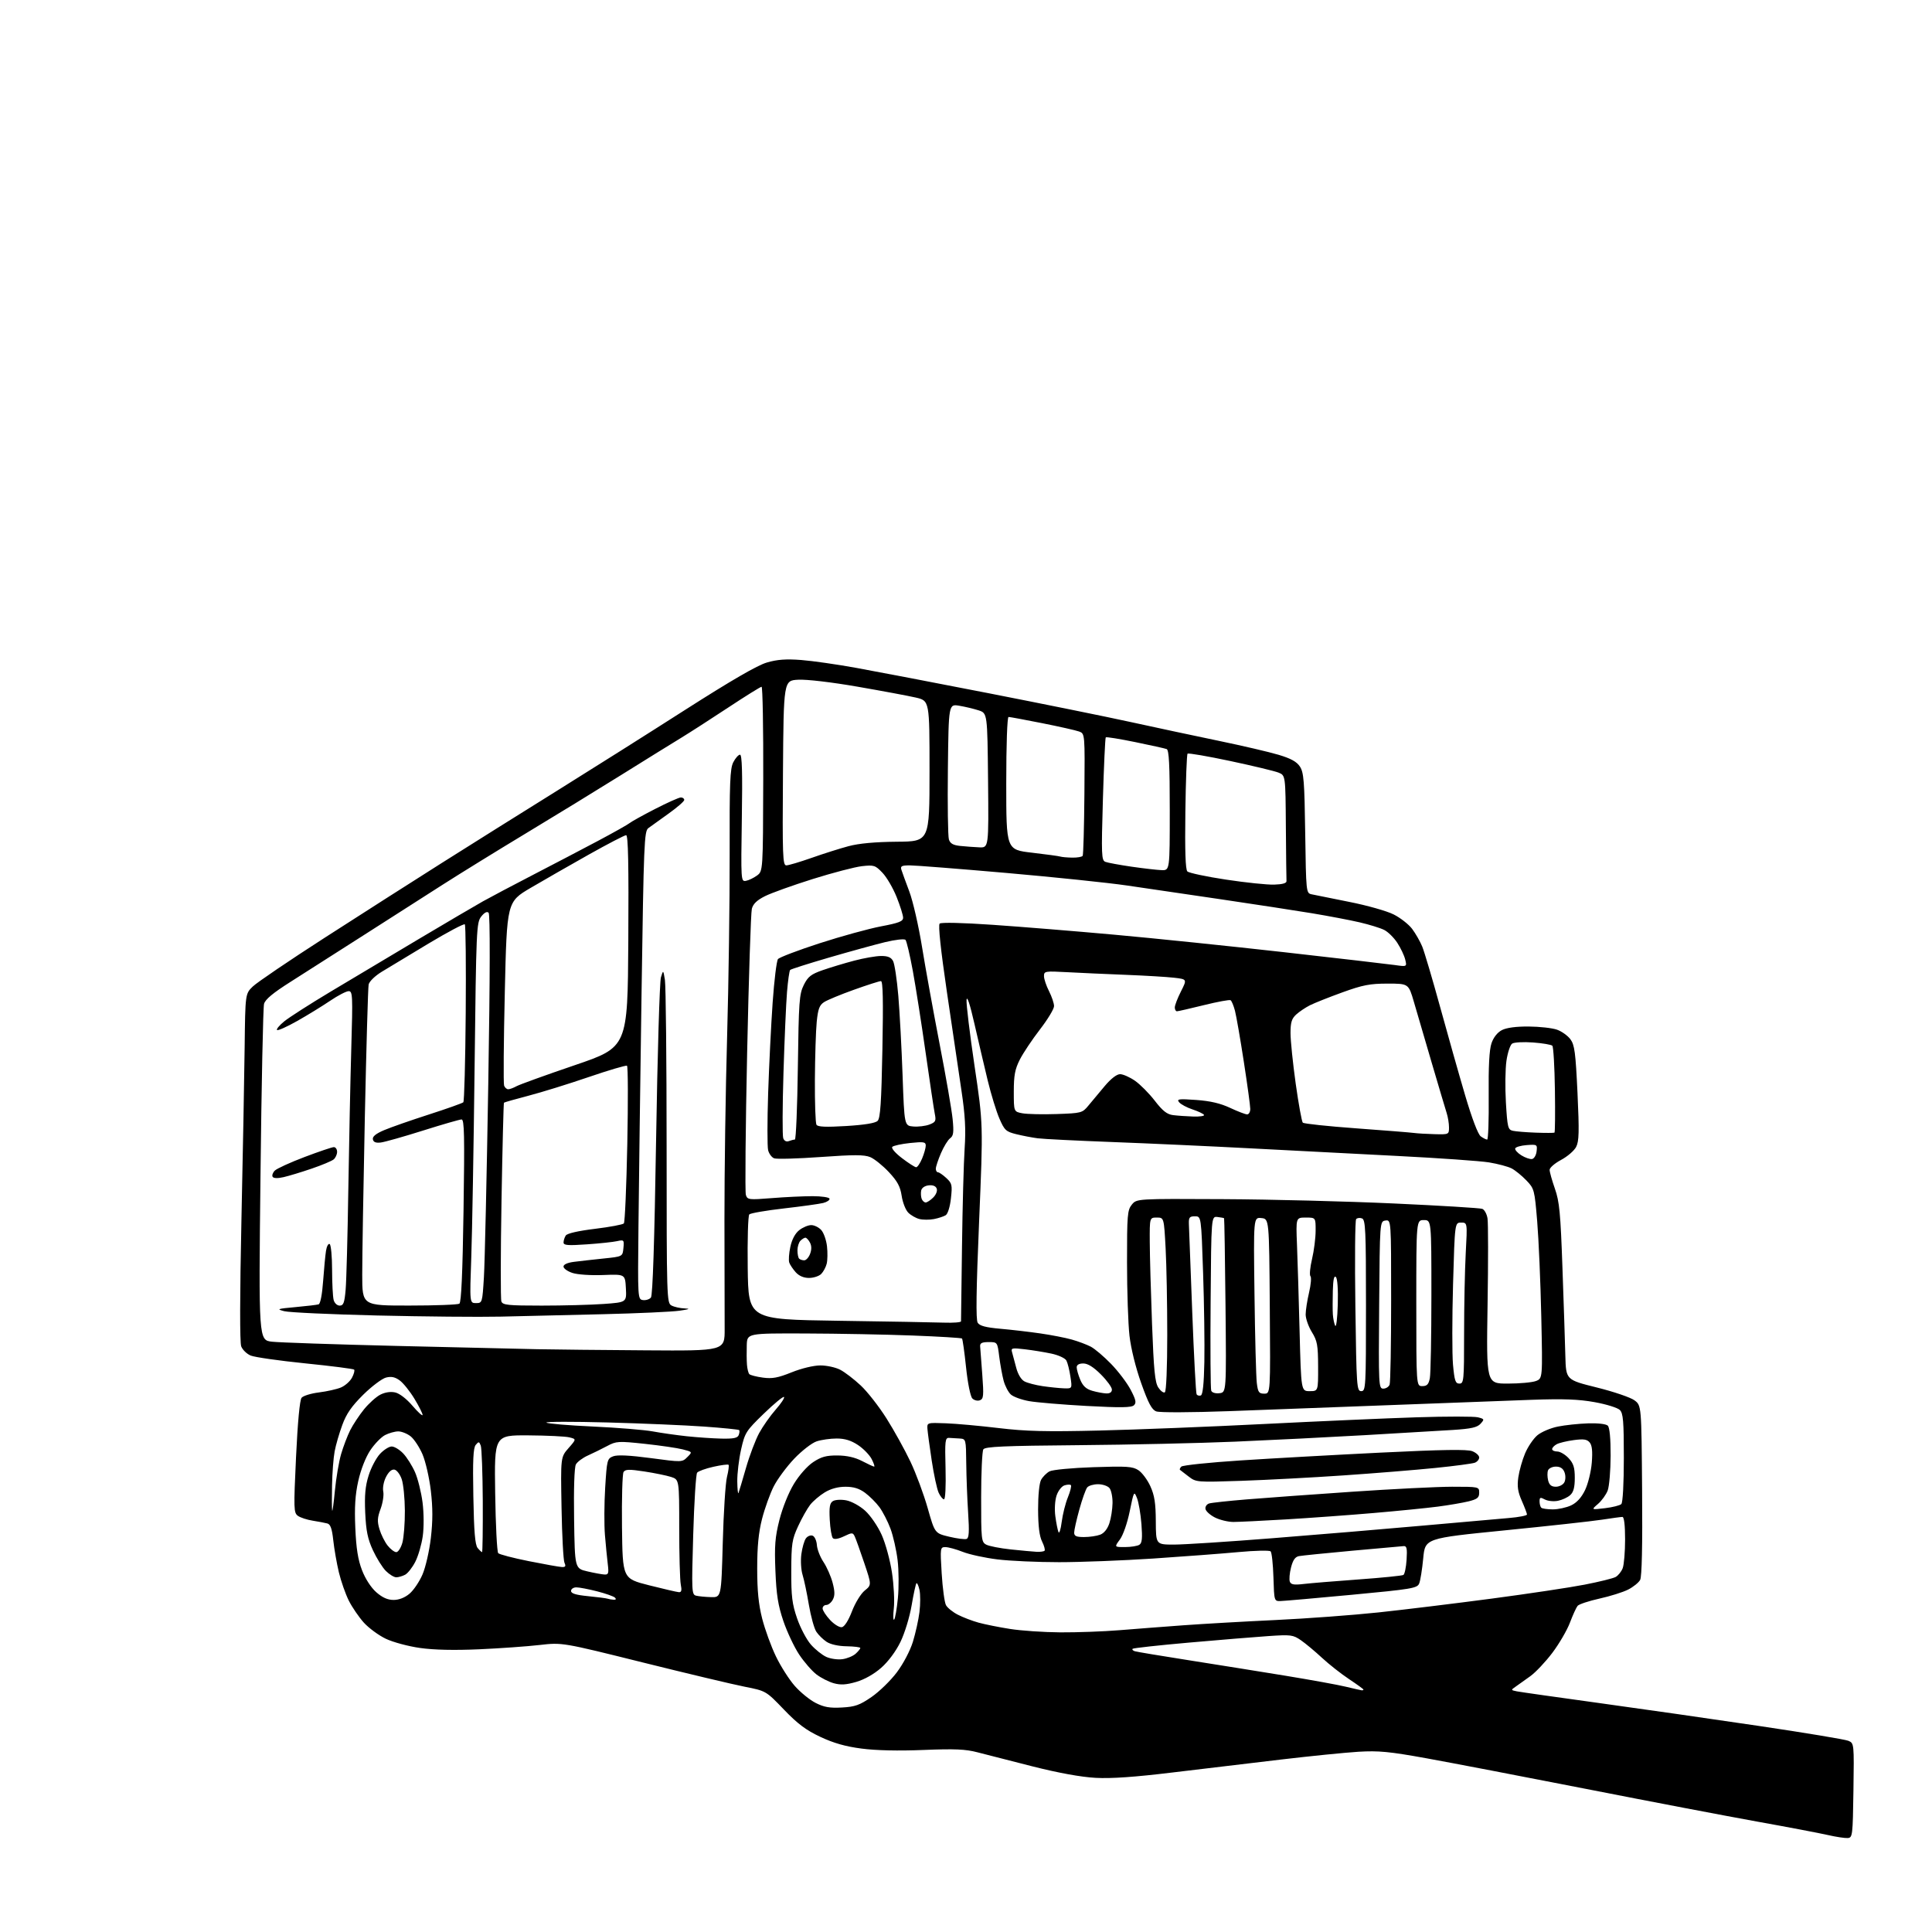 <?xml version="1.0" encoding="UTF-8" standalone="no"?>
<svg 
  version="1.1" 
  xmlns="http://www.w3.org/2000/svg" 
  xmlns:xlink="http://www.w3.org/1999/xlink" 
  xmlns:svg="http://www.w3.org/2000/svg"
  xmlns:rdf="http://www.w3.org/1999/02/22-rdf-syntax-ns#"
  xmlns:cc="http://creativecommons.org/ns#"
  xmlns:dc="http://purl.org/dc/elements/1.1/"
  viewBox="0 0 768 768"
  width="768"
  height="768"
>
<style>svg {background-color: white; }</style>"
<path stroke="none" fill="black" fill-rule="evenodd" d="M734.50,730.65C733.40,730.73 729.80,730.19 726.50,729.43C723.20,728.68 710.60,726.28 698.50,724.11C686.40,721.93 655.80,716.09 630.50,711.12C605.20,706.16 576.62,700.68 567.00,698.94C552.28,696.28 547.99,695.87 540.00,696.35C534.77,696.67 520.83,698.07 509.00,699.47C497.18,700.86 477.82,703.17 466.00,704.60C451.08,706.41 441.75,707.06 435.50,706.72C429.71,706.40 420.79,704.78 410.50,702.18C401.70,699.96 391.83,697.43 388.56,696.57C383.80,695.32 379.52,695.14 367.06,695.64C357.15,696.04 348.23,695.85 342.50,695.09C336.09,694.26 331.37,692.91 326.10,690.43C320.40,687.76 317.06,685.25 311.60,679.56C304.50,672.17 304.50,672.17 296.00,670.49C291.32,669.57 273.10,665.23 255.50,660.85C223.50,652.88 223.50,652.88 214.50,653.91C209.55,654.48 198.73,655.25 190.45,655.62C180.56,656.06 172.51,655.88 166.95,655.09C162.28,654.43 156.19,652.79 153.34,651.42C150.50,650.06 146.58,647.17 144.62,645.01C142.67,642.84 139.99,638.92 138.66,636.29C137.34,633.65 135.56,628.58 134.70,625.00C133.85,621.42 132.85,615.70 132.48,612.29C131.99,607.74 131.37,605.95 130.16,605.61C129.25,605.36 126.63,604.86 124.34,604.50C122.06,604.15 119.39,603.27 118.41,602.56C116.75,601.35 116.71,599.86 117.68,579.15C118.34,565.23 119.16,556.52 119.89,555.63C120.53,554.86 123.63,553.90 126.78,553.51C129.93,553.12 133.85,552.24 135.50,551.56C137.15,550.87 139.14,549.12 139.92,547.66C140.70,546.20 141.08,544.75 140.77,544.44C140.46,544.13 131.73,543.01 121.36,541.96C111.00,540.91 101.24,539.51 99.67,538.86C98.11,538.22 96.41,536.57 95.89,535.21C95.30,533.66 95.33,514.97 95.97,485.12C96.54,458.93 97.11,427.95 97.25,416.27C97.50,395.04 97.50,395.04 100.50,392.14C102.15,390.54 114.97,381.84 129.00,372.81C143.03,363.78 163.95,350.42 175.50,343.12C187.05,335.82 207.53,322.98 221.00,314.60C234.47,306.21 257.60,291.62 272.39,282.16C290.63,270.51 301.07,264.45 304.85,263.36C308.98,262.15 312.49,261.90 318.48,262.36C322.92,262.70 332.84,264.12 340.53,265.52C348.21,266.91 371.82,271.44 393.00,275.57C414.18,279.71 439.60,284.86 449.50,287.03C459.40,289.20 475.15,292.56 484.50,294.50C493.85,296.44 504.54,298.93 508.24,300.04C513.15,301.51 515.47,302.78 516.74,304.73C518.27,307.05 518.55,310.57 518.84,331.21C519.18,354.64 519.22,355.02 521.34,355.49C522.53,355.75 529.27,357.11 536.32,358.51C543.38,359.90 551.34,362.15 554.01,363.51C556.69,364.86 559.98,367.44 561.34,369.24C562.69,371.03 564.50,374.19 565.35,376.25C566.20,378.31 569.40,389.11 572.46,400.25C575.52,411.39 580.00,427.23 582.43,435.46C585.13,444.61 587.53,450.92 588.61,451.71C589.59,452.42 590.73,453.00 591.17,453.00C591.60,453.00 591.87,445.24 591.78,435.75C591.66,423.94 592.01,417.31 592.89,414.73C593.69,412.36 595.23,410.42 597.03,409.48C598.89,408.53 602.66,408.02 607.70,408.06C611.99,408.09 617.03,408.65 618.91,409.31C620.78,409.96 623.19,411.68 624.26,413.12C625.93,415.39 626.32,418.35 627.08,434.47C627.80,449.91 627.70,453.67 626.54,455.92C625.76,457.43 623.07,459.74 620.56,461.08C618.05,462.41 616.00,464.19 616.00,465.03C616.00,465.88 616.95,469.25 618.10,472.53C619.90,477.64 620.33,482.17 621.10,504.00C621.60,518.02 622.12,533.77 622.25,539.00C622.50,548.50 622.50,548.50 634.73,551.54C641.46,553.21 648.21,555.51 649.73,556.65C652.50,558.72 652.50,558.72 652.76,592.40C652.94,614.45 652.67,626.76 651.98,628.04C651.40,629.11 649.26,630.84 647.22,631.88C645.17,632.92 640.03,634.54 635.80,635.47C631.56,636.41 627.66,637.71 627.12,638.35C626.59,639.00 625.22,641.99 624.08,645.01C622.94,648.03 619.80,653.42 617.10,657.00C614.40,660.58 610.46,664.76 608.35,666.29C606.23,667.83 603.60,669.70 602.50,670.46C600.55,671.80 600.56,671.85 603.00,672.34C604.38,672.61 619.00,674.69 635.50,676.96C652.00,679.23 680.58,683.32 699.00,686.06C717.42,688.79 733.52,691.46 734.77,692.00C737.03,692.97 737.04,693.06 736.77,711.74C736.51,729.68 736.41,730.51 734.50,730.65zM334.69,678.76C339.93,678.47 341.74,677.82 346.46,674.57C349.52,672.46 354.04,668.06 356.50,664.79C359.08,661.36 361.78,656.22 362.89,652.64C363.94,649.22 365.12,643.90 365.50,640.82C365.89,637.73 365.89,633.78 365.51,632.03C365.12,630.29 364.58,629.09 364.30,629.37C364.02,629.65 363.16,633.61 362.38,638.19C361.59,642.84 359.63,649.23 357.94,652.70C356.12,656.44 353.10,660.51 350.30,662.97C347.45,665.48 343.64,667.63 340.38,668.58C336.39,669.74 334.19,669.87 331.46,669.12C329.47,668.57 326.36,666.99 324.55,665.61C322.74,664.22 319.64,660.66 317.67,657.69C315.70,654.72 312.88,648.73 311.40,644.39C309.29,638.15 308.62,633.98 308.24,624.47C307.83,614.44 308.09,611.06 309.84,604.15C311.05,599.38 313.48,593.32 315.58,589.88C317.69,586.40 320.91,582.77 323.26,581.21C326.46,579.09 328.47,578.54 332.90,578.57C336.66,578.60 339.88,579.33 342.71,580.80C345.03,582.01 347.17,583.00 347.49,583.00C347.80,583.00 347.35,581.65 346.50,580.00C345.64,578.34 343.19,575.83 341.05,574.41C338.29,572.59 335.82,571.83 332.59,571.83C330.09,571.83 326.50,572.34 324.63,572.96C322.76,573.57 318.76,576.67 315.73,579.84C312.71,583.01 309.03,587.99 307.55,590.90C306.08,593.81 304.00,599.60 302.93,603.76C301.54,609.20 301.00,614.73 301.00,623.50C301.00,632.39 301.54,637.78 302.99,643.47C304.09,647.75 306.53,654.48 308.43,658.41C310.32,662.35 313.69,667.64 315.92,670.17C318.15,672.71 321.89,675.75 324.24,676.94C327.58,678.64 329.84,679.03 334.69,678.76zM541.25,671.92C541.66,671.96 542.00,671.84 542.00,671.64C542.00,671.44 539.42,669.57 536.26,667.47C533.11,665.38 528.27,661.57 525.51,659.01C522.76,656.45 518.99,653.31 517.14,652.03C514.00,649.86 513.17,649.76 504.14,650.37C498.84,650.73 484.66,651.90 472.64,652.96C460.61,654.02 450.54,655.13 450.24,655.42C449.95,655.71 450.34,656.15 451.11,656.39C451.87,656.63 461.50,658.24 472.50,659.96C483.50,661.69 500.82,664.47 511.00,666.13C521.17,667.80 531.98,669.76 535.00,670.50C538.02,671.23 540.84,671.87 541.25,671.92zM334.87,659.55C336.73,659.30 339.09,658.32 340.12,657.39C341.16,656.45 342.00,655.42 341.99,655.10C341.99,654.77 339.56,654.47 336.58,654.42C333.31,654.38 330.16,653.68 328.60,652.66C327.19,651.73 325.33,649.91 324.49,648.62C323.64,647.33 322.31,642.50 321.53,637.89C320.76,633.27 319.63,627.92 319.03,626.00C318.43,624.08 318.21,620.40 318.55,617.83C318.89,615.26 319.70,612.42 320.36,611.52C321.02,610.63 322.22,610.15 323.03,610.46C323.84,610.77 324.60,612.44 324.72,614.17C324.84,615.90 326.02,618.93 327.34,620.91C328.66,622.88 330.29,626.59 330.97,629.13C331.89,632.62 331.91,634.29 331.06,635.88C330.44,637.05 329.27,638.00 328.46,638.00C327.66,638.00 327.00,638.63 327.00,639.39C327.00,640.16 328.34,642.22 329.97,643.97C331.62,645.73 333.72,647.01 334.67,646.83C335.71,646.62 337.28,644.16 338.68,640.50C339.96,637.17 342.21,633.50 343.74,632.27C346.49,630.04 346.49,630.04 343.54,621.27C341.92,616.45 340.22,611.72 339.78,610.78C339.01,609.16 338.74,609.15 335.47,610.72C333.31,611.75 331.64,612.02 331.08,611.44C330.58,610.92 330.02,607.62 329.84,604.11C329.57,599.10 329.84,597.50 331.09,596.72C331.98,596.16 334.31,596.02 336.40,596.41C338.50,596.81 341.77,598.60 343.92,600.54C346.04,602.47 348.94,606.69 350.49,610.15C352.02,613.57 353.85,620.27 354.58,625.18C355.31,630.05 355.64,636.39 355.31,639.27C354.99,642.15 355.04,644.21 355.43,643.84C355.82,643.48 356.49,639.66 356.92,635.34C357.34,631.03 357.30,624.21 356.81,620.19C356.33,616.18 355.05,610.53 353.97,607.64C352.89,604.75 350.91,600.92 349.58,599.11C348.25,597.31 345.69,594.75 343.89,593.42C341.55,591.69 339.31,591.00 336.06,591.01C333.10,591.01 330.21,591.80 327.83,593.26C325.81,594.49 323.20,596.71 322.04,598.20C320.89,599.68 318.73,603.51 317.26,606.70C314.84,611.95 314.58,613.64 314.54,624.50C314.51,634.58 314.88,637.59 316.86,643.34C318.16,647.11 320.63,651.79 322.34,653.74C324.06,655.69 326.82,657.90 328.48,658.65C330.14,659.40 333.02,659.81 334.87,659.55zM421.50,648.89C428.10,648.93 438.68,648.55 445.00,648.03C451.32,647.52 462.80,646.63 470.50,646.07C478.20,645.51 494.62,644.57 506.99,643.99C519.36,643.41 537.81,642.04 547.99,640.96C558.17,639.87 578.42,637.40 593.00,635.47C607.58,633.54 624.19,631.04 629.92,629.92C635.65,628.81 641.18,627.44 642.21,626.89C643.25,626.33 644.52,624.75 645.05,623.37C645.57,622.00 646.00,616.85 646.00,611.93C646.00,606.32 645.61,603.00 644.94,603.00C644.36,603.00 640.69,603.50 636.78,604.10C632.88,604.71 615.47,606.62 598.09,608.35C566.50,611.50 566.50,611.50 565.75,619.50C565.33,623.90 564.61,628.40 564.13,629.51C563.34,631.35 561.09,631.72 537.38,633.95C523.15,635.29 510.38,636.41 509.00,636.44C506.52,636.50 506.50,636.41 506.21,627.01C506.05,621.79 505.55,617.15 505.09,616.69C504.64,616.24 498.92,616.36 492.38,616.97C485.85,617.58 470.60,618.73 458.50,619.54C446.40,620.34 429.52,620.99 421.00,620.99C412.48,620.99 401.46,620.50 396.52,619.89C391.59,619.29 385.38,617.94 382.74,616.90C380.09,615.85 376.97,615.00 375.81,615.00C373.75,615.00 373.71,615.27 374.34,625.55C374.70,631.36 375.46,636.98 376.03,638.05C376.60,639.12 378.74,640.85 380.79,641.89C382.84,642.94 386.53,644.35 389.01,645.03C391.48,645.71 397.10,646.84 401.50,647.53C405.90,648.23 414.90,648.84 421.50,648.89zM156.46,636.00C158.61,636.00 160.93,635.09 162.79,633.52C164.41,632.16 166.73,628.72 167.95,625.88C169.18,623.05 170.67,616.51 171.27,611.36C172.06,604.58 172.06,599.42 171.27,592.64C170.67,587.49 169.17,580.95 167.95,578.10C166.72,575.26 164.60,572.04 163.23,570.96C161.85,569.88 159.64,569.00 158.32,569.00C156.99,569.00 154.63,569.66 153.07,570.46C151.51,571.27 148.85,574.02 147.16,576.57C145.33,579.34 143.42,584.22 142.42,588.70C141.19,594.23 140.88,599.12 141.24,607.35C141.59,615.53 142.30,620.02 143.91,624.19C145.22,627.61 147.49,631.10 149.58,632.94C152.01,635.07 154.10,636.00 156.46,636.00zM243.95,635.92C244.85,635.97 245.04,635.65 244.45,635.08C243.93,634.57 240.74,633.45 237.36,632.58C233.98,631.71 230.26,631.00 229.11,631.00C227.95,631.00 227.00,631.64 227.00,632.42C227.00,633.44 228.89,634.02 233.75,634.50C237.46,634.86 240.95,635.31 241.50,635.50C242.05,635.69 243.15,635.88 243.95,635.92zM282.61,634.88C286.72,635.00 286.72,635.00 287.31,613.25C287.63,601.29 288.38,589.53 288.98,587.12C289.58,584.71 289.86,582.53 289.61,582.28C289.36,582.03 286.64,582.38 283.57,583.07C280.49,583.76 277.59,584.81 277.12,585.41C276.64,586.01 275.94,597.15 275.56,610.16C274.90,632.53 274.96,633.85 276.68,634.30C277.68,634.56 280.35,634.82 282.61,634.88zM269.88,632.92C270.89,632.98 271.09,632.18 270.62,629.88C270.28,628.16 270.00,618.07 270.00,607.45C270.00,588.16 270.00,588.16 266.75,587.10C264.96,586.53 260.18,585.55 256.12,584.93C250.10,584.01 248.58,584.05 247.87,585.15C247.40,585.89 247.12,595.73 247.25,607.00C247.50,627.50 247.50,627.50 258.00,630.17C263.77,631.63 269.12,632.87 269.88,632.92zM518.27,629.65C521.00,629.33 530.83,628.52 540.11,627.85C549.39,627.18 557.39,626.37 557.88,626.06C558.38,625.75 558.95,623.02 559.14,620.00C559.43,615.59 559.20,614.52 558.00,614.60C557.17,614.65 547.95,615.48 537.50,616.44C527.05,617.40 517.54,618.36 516.37,618.58C514.85,618.86 513.96,620.13 513.20,623.11C512.62,625.38 512.41,627.91 512.73,628.74C513.18,629.91 514.39,630.11 518.27,629.65zM157.52,627.00C156.63,627.00 154.78,625.87 153.39,624.48C152.01,623.10 149.69,619.38 148.23,616.23C146.16,611.73 145.51,608.53 145.18,601.32C144.87,594.41 145.20,590.76 146.54,586.51C147.51,583.41 149.55,579.55 151.06,577.94C152.57,576.32 154.66,575.00 155.71,575.00C156.77,575.00 158.81,576.24 160.26,577.75C161.71,579.26 163.82,582.61 164.96,585.18C166.10,587.75 167.45,593.18 167.97,597.24C168.51,601.52 168.54,607.15 168.05,610.66C167.58,613.98 166.25,618.55 165.09,620.82C163.94,623.08 162.12,625.40 161.06,625.97C160.00,626.53 158.41,627.00 157.52,627.00zM240.31,625.90C241.87,625.99 242.05,625.40 241.60,621.75C241.31,619.41 240.81,614.20 240.47,610.18C240.14,606.15 240.18,597.68 240.57,591.35C241.25,580.31 241.38,579.81 243.76,578.90C245.44,578.26 250.27,578.50 258.70,579.62C271.06,581.28 271.17,581.28 273.22,579.22C275.29,577.16 275.29,577.16 271.39,576.15C269.25,575.60 262.48,574.61 256.35,573.95C245.77,572.82 245.00,572.87 241.35,574.82C239.23,575.95 235.80,577.63 233.72,578.57C231.63,579.50 229.48,581.11 228.92,582.14C228.31,583.29 228.03,591.82 228.21,603.76C228.50,623.49 228.50,623.49 233.50,624.65C236.25,625.29 239.32,625.85 240.31,625.90zM223.36,622.92C224.78,622.98 225.02,622.59 224.39,621.25C223.94,620.29 223.41,610.44 223.22,599.37C222.86,579.23 222.86,579.23 226.00,575.65C229.14,572.07 229.14,572.07 226.33,571.37C224.78,570.98 217.44,570.63 210.01,570.58C196.50,570.50 196.50,570.50 196.84,593.50C197.02,606.15 197.57,616.91 198.05,617.41C198.53,617.91 204.00,619.34 210.21,620.58C216.42,621.82 222.34,622.88 223.36,622.92zM157.53,617.00C158.28,617.00 159.37,615.31 159.95,613.25C160.52,611.19 160.97,605.45 160.94,600.50C160.91,595.55 160.35,589.93 159.69,588.01C159.04,586.09 157.74,584.38 156.81,584.20C155.73,583.99 154.51,585.04 153.47,587.07C152.53,588.88 152.05,591.39 152.35,592.88C152.65,594.32 152.17,597.43 151.30,599.78C150.00,603.28 149.91,604.77 150.85,607.90C151.48,610.00 152.93,612.92 154.07,614.36C155.21,615.81 156.77,617.00 157.53,617.00zM191.63,617.00C191.83,617.00 191.96,607.89 191.91,596.75C191.85,585.61 191.49,575.67 191.11,574.65C190.48,573.00 190.27,572.97 189.11,574.37C188.12,575.56 187.89,580.40 188.16,594.81C188.41,608.94 188.85,614.11 189.87,615.35C190.63,616.26 191.42,617.00 191.63,617.00zM412.08,616.87C413.50,616.94 414.92,616.75 415.23,616.44C415.53,616.13 415.09,614.49 414.24,612.78C413.18,610.66 412.69,606.68 412.66,600.09C412.65,594.44 413.13,589.59 413.84,588.27C414.50,587.05 416.01,585.53 417.20,584.89C418.40,584.25 426.05,583.52 434.63,583.23C447.98,582.78 450.25,582.93 452.55,584.44C454.00,585.39 456.14,588.27 457.30,590.83C458.94,594.46 459.42,597.55 459.45,604.75C459.50,613.99 459.50,613.99 466.62,614.00C470.54,614.00 488.09,612.87 505.62,611.48C523.16,610.10 549.88,607.86 565.00,606.51C580.12,605.16 595.76,603.78 599.75,603.44C603.74,603.11 607.00,602.47 607.00,602.04C607.00,601.61 606.07,599.16 604.94,596.60C603.35,592.99 603.04,590.89 603.56,587.23C603.93,584.63 605.14,580.35 606.25,577.73C607.36,575.10 609.55,571.87 611.12,570.55C612.69,569.23 616.35,567.67 619.24,567.09C622.13,566.50 627.54,565.93 631.24,565.81C635.27,565.68 638.45,566.05 639.13,566.73C639.86,567.46 640.27,571.86 640.25,578.69C640.23,584.64 639.70,590.85 639.08,592.50C638.45,594.15 636.71,596.56 635.22,597.84C632.50,600.19 632.50,600.19 638.00,599.53C641.02,599.17 643.95,598.43 644.50,597.89C645.09,597.31 645.50,589.77 645.50,579.49C645.50,564.92 645.24,561.82 643.91,560.49C643.04,559.61 638.54,558.21 633.91,557.38C627.54,556.23 621.50,556.00 609.00,556.44C599.92,556.76 575.17,557.69 554.00,558.50C532.83,559.31 503.45,560.41 488.71,560.95C473.31,561.51 460.95,561.55 459.63,561.05C457.84,560.37 456.50,557.85 453.65,549.84C451.46,543.69 449.57,536.06 448.99,531.00C448.45,526.33 448.01,513.21 448.01,501.86C448.00,482.99 448.16,481.02 449.92,478.86C451.84,476.50 451.84,476.50 486.17,476.68C505.05,476.77 535.61,477.55 554.09,478.40C572.56,479.24 588.38,480.21 589.24,480.54C590.09,480.87 591.03,482.57 591.31,484.32C591.60,486.07 591.61,501.56 591.33,518.75C590.84,550.00 590.84,550.00 599.35,550.00C604.04,550.00 609.07,549.54 610.55,548.98C613.22,547.96 613.22,547.96 612.68,523.23C612.38,509.63 611.65,492.67 611.06,485.54C610.01,472.91 609.90,472.50 606.74,469.21C604.96,467.35 602.33,465.22 600.91,464.47C599.49,463.73 595.44,462.65 591.91,462.07C588.38,461.50 572.00,460.35 555.50,459.51C539.00,458.68 512.67,457.31 497.00,456.48C481.32,455.65 456.80,454.53 442.50,453.99C428.20,453.45 414.70,452.78 412.50,452.49C410.30,452.21 406.47,451.47 404.00,450.86C399.89,449.85 399.30,449.31 397.27,444.62C396.05,441.81 393.96,435.00 392.63,429.50C391.30,424.00 388.93,413.88 387.36,407.00C385.55,399.08 384.40,395.60 384.22,397.50C384.07,399.15 385.50,410.93 387.39,423.69C390.84,446.87 390.84,446.87 389.21,485.49C388.05,513.01 387.89,524.60 388.65,525.81C389.43,527.05 391.81,527.68 397.61,528.20C401.95,528.58 409.10,529.41 413.50,530.05C417.90,530.68 423.58,531.79 426.12,532.51C428.66,533.23 432.04,534.50 433.62,535.33C435.20,536.16 438.83,539.24 441.67,542.17C444.52,545.10 448.02,549.72 449.45,552.44C451.54,556.43 451.80,557.62 450.77,558.61C449.79,559.56 445.53,559.62 432.00,558.89C422.38,558.36 412.06,557.50 409.08,556.97C406.10,556.44 402.84,555.26 401.83,554.34C400.82,553.43 399.53,550.96 398.96,548.86C398.40,546.76 397.61,542.44 397.21,539.27C396.49,533.50 396.49,533.50 393.00,533.50C390.35,533.50 389.53,533.91 389.62,535.16C389.69,536.08 390.07,541.14 390.47,546.41C391.10,554.85 390.99,556.07 389.52,556.63C388.60,556.99 387.24,556.65 386.51,555.89C385.75,555.09 384.68,549.82 384.02,543.52C383.39,537.47 382.66,532.33 382.41,532.08C382.16,531.83 373.31,531.29 362.73,530.89C352.15,530.48 333.04,530.12 320.25,530.08C297.00,530.00 297.00,530.00 296.85,534.75C296.77,537.36 296.80,540.85 296.93,542.50C297.06,544.15 297.48,545.83 297.87,546.24C298.26,546.65 300.68,547.27 303.24,547.62C306.98,548.13 309.22,547.72 314.69,545.52C318.62,543.94 323.43,542.78 326.08,542.78C328.59,542.77 332.15,543.54 333.98,544.49C335.82,545.44 339.49,548.25 342.15,550.74C344.81,553.22 349.43,559.14 352.42,563.88C355.41,568.62 359.68,576.33 361.90,581.00C364.12,585.67 367.21,594.00 368.77,599.50C371.61,609.50 371.61,609.50 377.29,610.86C380.42,611.61 383.54,612.01 384.24,611.74C385.20,611.37 385.34,608.90 384.85,601.38C384.49,595.94 384.16,587.11 384.10,581.75C384.00,572.09 383.98,572.00 381.50,571.83C380.12,571.74 378.22,571.63 377.27,571.58C375.71,571.51 375.58,572.67 375.87,583.75C376.05,590.87 375.79,596.00 375.25,596.00C374.74,596.00 373.78,594.80 373.11,593.34C372.45,591.88 371.21,586.15 370.37,580.59C369.53,575.04 368.77,569.38 368.67,568.00C368.50,565.52 368.55,565.50 376.00,565.78C380.12,565.93 389.57,566.79 397.00,567.68C407.81,568.97 415.78,569.17 437.00,568.66C451.57,568.32 481.05,567.15 502.50,566.06C523.95,564.98 551.23,563.78 563.11,563.40C575.00,563.02 585.96,563.02 587.48,563.40C590.09,564.06 590.14,564.19 588.54,565.96C587.22,567.42 584.85,567.95 577.67,568.42C572.63,568.74 556.80,569.68 542.50,570.50C528.20,571.32 505.02,572.48 491.00,573.08C476.98,573.68 448.91,574.31 428.62,574.48C398.95,574.73 391.58,575.05 390.89,576.15C390.42,576.89 390.02,585.47 390.02,595.21C390.00,611.99 390.11,612.99 392.03,614.01C393.14,614.61 397.53,615.47 401.78,615.92C406.02,616.37 410.66,616.79 412.08,616.87zM447.22,614.98C449.57,614.98 452.13,614.57 452.90,614.08C453.99,613.40 454.17,611.53 453.74,605.85C453.42,601.81 452.63,597.15 451.97,595.50C450.81,592.59 450.72,592.74 449.09,600.72C448.13,605.44 446.46,610.24 445.18,611.97C442.94,615.00 442.94,615.00 447.22,614.98zM430.93,611.00C433.10,611.00 435.98,610.58 437.34,610.06C438.89,609.47 440.24,607.79 440.99,605.52C441.65,603.54 442.21,599.93 442.25,597.50C442.29,595.07 441.74,592.39 441.04,591.54C440.33,590.69 438.29,590.00 436.50,590.00C434.71,590.00 432.77,590.57 432.19,591.27C431.61,591.97 430.20,595.90 429.07,600.00C427.93,604.10 427.00,608.26 427.00,609.23C427.00,610.62 427.84,611.00 430.93,611.00zM422.04,605.00C422.43,601.98 423.53,597.57 424.50,595.21C425.46,592.85 426.00,590.67 425.70,590.37C425.40,590.06 424.24,590.10 423.14,590.46C422.02,590.81 420.62,592.62 420.00,594.51C419.35,596.46 419.14,599.99 419.51,602.72C419.86,605.35 420.42,608.17 420.75,609.00C421.07,609.83 421.66,608.02 422.04,605.00zM490.29,605.00C488.20,605.00 484.93,604.21 483.00,603.25C481.08,602.29 479.37,600.75 479.20,599.84C479.02,598.91 479.69,597.94 480.69,597.64C481.69,597.35 488.35,596.63 495.50,596.04C502.65,595.45 521.55,594.08 537.50,592.99C553.45,591.90 571.34,591.01 577.25,591.00C587.91,591.00 588.00,591.02 588.00,593.38C588.00,595.35 587.27,595.94 583.75,596.82C581.41,597.39 575.90,598.34 571.50,598.91C567.10,599.48 555.62,600.63 546.00,601.45C536.38,602.28 520.75,603.41 511.29,603.98C501.82,604.54 492.37,605.00 490.29,605.00zM133.13,592.51C133.61,587.57 134.71,581.06 135.59,578.04C136.47,575.03 138.10,570.75 139.21,568.53C140.33,566.31 142.80,562.58 144.70,560.23C146.60,557.89 149.51,555.27 151.15,554.42C153.03,553.45 155.23,553.11 157.06,553.51C158.80,553.89 161.60,556.04 163.98,558.83C166.18,561.40 167.99,563.03 167.99,562.46C168.00,561.88 166.54,558.99 164.75,556.04C162.96,553.08 160.34,549.81 158.93,548.77C157.04,547.38 155.58,547.07 153.46,547.60C151.87,548.00 147.79,551.07 144.40,554.41C139.77,559.00 137.70,561.97 136.06,566.47C134.85,569.75 133.48,574.47 133.02,576.97C132.55,579.46 132.08,585.55 131.99,590.50C131.89,595.45 131.91,599.95 132.04,600.50C132.17,601.05 132.66,597.46 133.13,592.51zM617.27,600.00C619.43,600.00 622.71,599.28 624.55,598.41C626.79,597.35 628.64,595.32 630.08,592.34C631.27,589.87 632.47,585.00 632.76,581.45C633.12,576.91 632.88,574.56 631.93,573.41C630.87,572.14 629.54,571.94 625.62,572.46C622.89,572.82 619.83,573.55 618.83,574.09C617.82,574.63 617.00,575.50 617.00,576.04C617.00,576.57 617.92,577.00 619.05,577.00C620.17,577.00 622.20,578.19 623.55,579.65C625.50,581.75 626.00,583.36 626.00,587.49C626.00,591.24 625.50,593.15 624.18,594.33C623.19,595.24 620.99,596.25 619.31,596.59C617.62,596.93 615.29,596.69 614.12,596.07C612.31,595.10 612.00,595.20 612.00,596.80C612.00,597.83 612.30,598.97 612.67,599.33C613.03,599.70 615.10,600.00 617.27,600.00zM293.56,593.50C293.78,592.95 295.12,588.46 296.54,583.52C297.96,578.58 300.32,572.35 301.78,569.67C303.24,566.99 306.19,562.79 308.34,560.35C310.49,557.91 311.98,555.65 311.66,555.32C311.33,555.00 307.72,557.98 303.62,561.95C296.52,568.83 296.11,569.49 294.59,576.20C293.72,580.08 293.04,585.78 293.08,588.87C293.12,591.97 293.34,594.05 293.56,593.50zM618.48,591.00C619.83,591.00 621.34,590.21 621.85,589.25C622.37,588.25 622.40,586.53 621.91,585.25C621.34,583.72 620.24,583.00 618.50,583.00C617.09,583.00 615.68,583.68 615.36,584.50C615.04,585.33 615.07,587.13 615.41,588.50C615.87,590.31 616.71,591.00 618.48,591.00zM493.50,588.65C475.77,589.24 475.46,589.22 472.50,586.94C470.85,585.67 469.31,584.48 469.07,584.30C468.83,584.12 469.07,583.53 469.60,583.00C470.14,582.46 480.68,581.36 493.04,580.55C505.39,579.74 530.58,578.34 549.00,577.43C573.51,576.23 583.24,576.08 585.25,576.87C586.76,577.46 588.00,578.59 588.00,579.37C588.00,580.15 587.22,581.09 586.27,581.45C585.31,581.82 578.23,582.76 570.52,583.54C562.81,584.32 546.38,585.66 534.00,586.50C521.62,587.35 503.40,588.31 493.50,588.65zM286.78,571.87C291.61,571.97 293.20,571.64 293.65,570.46C293.98,569.61 294.05,568.72 293.82,568.48C293.58,568.25 287.34,567.62 279.94,567.09C272.55,566.56 255.25,565.82 241.50,565.45C227.75,565.08 216.82,565.10 217.21,565.51C217.59,565.91 225.92,566.62 235.71,567.07C245.49,567.52 256.20,568.40 259.50,569.01C262.80,569.62 268.88,570.49 273.00,570.93C277.12,571.37 283.33,571.79 286.78,571.87zM477.34,554.72C478.12,554.46 478.58,550.12 478.75,541.42C478.89,534.31 478.67,518.38 478.25,506.00C477.50,483.50 477.50,483.50 475.00,483.50C472.87,483.50 472.52,483.94 472.60,486.50C472.66,488.15 473.26,503.88 473.93,521.47C474.60,539.05 475.38,553.81 475.67,554.27C475.95,554.73 476.70,554.93 477.34,554.72zM439.75,553.91C441.20,553.97 442.00,553.42 442.00,552.37C442.00,551.47 440.03,548.77 437.63,546.37C434.69,543.42 432.41,542.00 430.63,542.00C428.93,542.00 428.00,542.54 428.00,543.53C428.00,544.37 428.64,546.60 429.43,548.49C430.46,550.96 431.77,552.17 434.18,552.86C436.01,553.39 438.51,553.86 439.75,553.91zM463.04,553.47C463.61,553.13 464.00,543.69 464.00,530.60C464.00,518.34 463.71,502.84 463.35,496.16C462.69,484.00 462.69,484.00 459.85,484.00C457.00,484.00 457.00,484.00 457.05,493.75C457.07,499.11 457.48,513.75 457.95,526.27C458.64,544.69 459.11,549.52 460.44,551.55C461.35,552.93 462.52,553.80 463.04,553.47zM484.74,553.82C487.50,553.50 487.50,553.50 487.16,519.00C486.97,500.02 486.71,484.40 486.59,484.27C486.47,484.15 485.28,483.92 483.94,483.77C481.50,483.50 481.50,483.50 481.24,517.49C481.09,536.19 481.20,552.08 481.48,552.81C481.78,553.59 483.13,554.00 484.74,553.82zM502.57,554.00C505.03,554.00 505.03,554.00 504.76,519.25C504.50,484.50 504.50,484.50 501.39,484.20C498.28,483.89 498.28,483.89 498.68,514.70C498.89,531.64 499.31,547.41 499.60,549.75C500.05,553.45 500.44,554.00 502.57,554.00zM520.61,553.00C524.00,553.00 524.00,553.00 523.97,543.25C523.94,534.67 523.64,533.02 521.47,529.50C520.12,527.30 519.01,524.15 519.02,522.50C519.03,520.85 519.63,516.94 520.37,513.81C521.11,510.67 521.36,507.75 520.92,507.31C520.49,506.86 520.77,503.80 521.55,500.50C522.33,497.20 522.98,492.14 522.98,489.25C523.00,484.00 523.00,484.00 519.07,484.00C515.14,484.00 515.14,484.00 515.57,494.75C515.81,500.66 516.28,516.19 516.61,529.25C517.22,553.00 517.22,553.00 520.61,553.00zM541.12,553.00C542.92,553.00 543.00,551.59 543.00,518.97C543.00,488.99 542.81,484.87 541.43,484.34C540.57,484.01 539.51,484.13 539.09,484.62C538.66,485.10 538.52,500.69 538.78,519.25C539.22,551.43 539.33,553.00 541.12,553.00zM422.86,551.88C426.23,552.00 426.23,552.00 425.51,547.25C425.12,544.64 424.40,541.75 423.91,540.84C423.42,539.91 420.78,538.69 417.99,538.09C415.23,537.50 410.44,536.72 407.37,536.36C402.19,535.75 401.81,535.84 402.33,537.60C402.63,538.64 403.37,541.40 403.97,543.73C404.63,546.27 405.93,548.43 407.21,549.11C408.39,549.75 411.64,550.60 414.43,551.01C417.22,551.42 421.01,551.81 422.86,551.88zM549.88,552.00C550.93,552.00 552.06,551.29 552.39,550.42C552.73,549.55 553.00,534.44 553.00,516.85C553.00,484.86 553.00,484.86 550.75,485.18C548.50,485.50 548.50,485.50 548.24,518.75C547.98,550.88 548.04,552.00 549.88,552.00zM565.38,551.00C567.24,551.00 567.89,550.32 568.38,547.88C568.72,546.16 569.00,531.31 569.00,514.88C569.00,485.00 569.00,485.00 566.00,485.00C563.00,485.00 563.00,485.00 563.00,518.00C563.00,551.00 563.00,551.00 565.38,551.00zM580.14,550.00C581.89,550.00 582.00,548.84 582.00,530.16C582.00,519.24 582.29,504.84 582.65,498.16C583.31,486.00 583.31,486.00 580.81,486.00C578.31,486.00 578.31,486.00 577.61,510.48C577.23,523.94 577.22,538.34 577.59,542.48C578.18,548.90 578.55,550.00 580.14,550.00zM256.80,536.78C288.10,537.00 288.10,537.00 288.06,528.25C288.03,523.44 288.00,503.98 287.98,485.00C287.96,466.02 288.43,433.18 289.04,412.00C289.64,390.82 290.09,358.31 290.05,339.74C289.97,311.10 290.19,305.54 291.50,302.99C292.35,301.35 293.55,300.00 294.17,300.00C294.97,300.00 295.18,307.08 294.89,325.25C294.51,350.06 294.54,350.49 296.50,350.15C297.60,349.96 299.58,349.01 300.90,348.05C303.30,346.30 303.30,346.30 303.40,309.65C303.46,289.49 303.16,273.00 302.74,273.00C302.33,273.00 296.36,276.71 289.49,281.25C282.62,285.79 274.19,291.21 270.75,293.31C267.31,295.40 256.62,302.02 247.00,308.03C237.38,314.03 220.28,324.51 209.00,331.30C197.72,338.10 182.88,347.26 176.00,351.66C169.12,356.05 154.95,365.12 144.50,371.80C134.05,378.48 121.03,386.78 115.57,390.25C108.52,394.71 105.43,397.28 104.96,399.06C104.59,400.45 103.95,431.09 103.55,467.16C102.81,532.75 102.81,532.75 108.15,533.35C111.09,533.68 133.30,534.43 157.50,535.02C181.70,535.61 206.90,536.20 213.50,536.33C220.10,536.46 239.59,536.67 256.80,536.78zM531.79,518.59C531.96,512.67 531.66,508.26 531.04,507.64C530.32,506.92 529.94,508.59 529.82,513.05C529.72,516.60 529.72,520.85 529.83,522.50C529.94,524.15 530.36,526.17 530.76,527.00C531.17,527.83 531.63,524.04 531.79,518.59zM375.25,525.77C378.96,525.90 382.01,525.66 382.02,525.25C382.03,524.84 382.20,511.45 382.41,495.50C382.61,479.55 383.09,462.00 383.46,456.50C383.97,448.89 383.67,443.39 382.19,433.50C381.12,426.35 378.51,408.70 376.40,394.27C373.93,377.43 372.90,367.72 373.53,367.14C374.10,366.61 382.63,366.80 394.50,367.62C405.50,368.37 427.32,370.14 443.00,371.56C458.68,372.97 489.05,376.11 510.50,378.52C531.95,380.94 551.70,383.23 554.40,383.61C559.30,384.31 559.30,384.31 558.59,381.41C558.20,379.81 556.78,376.83 555.44,374.78C554.10,372.73 551.77,370.43 550.25,369.67C548.74,368.90 544.35,367.55 540.50,366.65C536.65,365.75 528.10,364.13 521.50,363.03C514.90,361.94 498.70,359.46 485.50,357.51C472.30,355.56 455.43,353.08 448.00,352.00C440.57,350.91 419.01,348.67 400.07,347.01C381.14,345.36 363.87,344.00 361.71,344.00C358.41,344.00 357.86,344.29 358.32,345.75C358.62,346.71 360.04,350.59 361.46,354.37C362.89,358.14 365.16,368.04 366.51,376.37C367.86,384.69 371.01,402.07 373.51,415.00C376.02,427.93 378.35,441.38 378.69,444.90C379.20,450.14 379.02,451.51 377.69,452.48C376.80,453.13 375.16,455.81 374.04,458.42C372.92,461.03 372.00,463.80 372.00,464.58C372.00,465.36 372.38,466.00 372.85,466.00C373.32,466.00 374.82,467.03 376.18,468.29C378.44,470.38 378.60,471.08 378.01,476.36C377.65,479.71 376.77,482.53 375.94,483.06C375.15,483.56 373.04,484.25 371.26,484.60C369.47,484.94 366.87,484.93 365.48,484.58C364.09,484.24 362.09,483.09 361.05,482.05C360.00,481.00 358.82,478.00 358.43,475.38C357.87,471.65 356.75,469.58 353.32,465.91C350.90,463.33 347.57,460.65 345.93,459.97C343.55,458.99 339.46,458.98 326.21,459.93C317.02,460.59 308.70,460.82 307.74,460.45C306.77,460.08 305.69,458.63 305.34,457.22C304.99,455.81 304.99,445.62 305.35,434.58C305.72,423.53 306.52,407.30 307.14,398.50C307.76,389.70 308.71,381.94 309.26,381.25C309.80,380.57 317.26,377.73 325.84,374.95C334.42,372.17 345.39,369.16 350.22,368.24C357.35,366.89 359.00,366.25 359.00,364.80C359.00,363.82 357.84,360.12 356.42,356.57C355.00,353.03 352.47,348.69 350.79,346.94C347.94,343.95 347.41,343.78 342.62,344.32C339.80,344.64 331.00,346.94 323.06,349.43C315.11,351.93 306.58,354.99 304.09,356.24C300.90,357.84 299.37,359.31 298.87,361.26C298.48,362.79 297.64,388.53 297.00,418.47C296.36,448.41 296.13,473.84 296.49,474.97C297.11,476.94 297.59,477.00 306.82,476.27C312.14,475.84 319.43,475.50 323.00,475.50C326.57,475.50 329.61,475.95 329.75,476.50C329.89,477.05 328.77,477.81 327.25,478.20C325.74,478.58 318.71,479.56 311.63,480.37C304.55,481.18 298.35,482.25 297.86,482.74C297.36,483.24 297.08,492.84 297.23,504.07C297.50,524.50 297.50,524.50 333.00,525.02C352.52,525.30 371.54,525.64 375.25,525.77zM199.00,523.38C190.47,523.57 168.43,523.37 150.00,522.93C131.57,522.49 114.92,521.72 113.00,521.22C109.79,520.39 110.17,520.26 117.50,519.59C121.90,519.19 126.02,518.70 126.65,518.50C127.35,518.28 128.06,514.60 128.44,509.32C128.79,504.47 129.31,499.02 129.59,497.22C129.87,495.42 130.53,494.21 131.05,494.53C131.57,494.85 132.01,499.48 132.01,504.81C132.02,510.14 132.30,515.51 132.63,516.75C132.97,518.03 134.01,519.00 135.04,519.00C136.52,519.00 136.94,517.90 137.39,512.75C137.70,509.31 138.18,491.43 138.46,473.00C138.75,454.57 139.28,429.26 139.64,416.75C140.26,395.70 140.18,394.00 138.60,394.00C137.66,394.00 134.33,395.73 131.20,397.85C128.06,399.97 122.18,403.59 118.11,405.88C114.05,408.18 110.45,409.78 110.12,409.45C109.78,409.12 111.08,407.56 113.01,405.99C114.93,404.42 123.25,399.09 131.50,394.15C139.75,389.20 155.50,379.81 166.50,373.26C177.50,366.72 188.97,359.98 192.00,358.28C195.03,356.59 204.03,351.83 212.00,347.71C219.97,343.59 231.55,337.53 237.73,334.25C243.90,330.97 249.54,327.80 250.25,327.21C250.96,326.62 255.53,324.08 260.42,321.57C265.30,319.06 269.91,317.00 270.65,317.00C271.39,317.00 272.00,317.44 272.00,317.99C272.00,318.53 269.19,320.98 265.75,323.43C262.31,325.88 258.70,328.47 257.73,329.19C256.09,330.41 255.90,335.10 255.03,394.50C254.51,429.70 253.96,471.55 253.80,487.50C253.50,516.25 253.52,516.50 255.59,516.80C256.74,516.96 258.16,516.51 258.75,515.80C259.46,514.94 260.15,493.87 260.81,453.00C261.35,419.18 262.22,390.15 262.73,388.50C263.65,385.50 263.65,385.50 264.31,389.50C264.68,391.70 264.98,421.50 264.99,455.71C265.00,516.20 265.05,517.96 266.93,518.96C268.00,519.53 270.36,520.06 272.18,520.12C274.59,520.22 274.01,520.47 270.10,521.03C267.14,521.46 253.41,522.09 239.60,522.42C225.80,522.75 207.53,523.19 199.00,523.38zM162.75,518.98C173.06,518.98 182.00,518.64 182.61,518.23C183.36,517.73 183.89,506.06 184.26,481.25C184.71,451.43 184.58,445.00 183.48,445.00C182.75,445.00 175.85,446.99 168.15,449.42C160.45,451.85 152.89,453.99 151.34,454.17C149.38,454.40 148.44,454.02 148.22,452.89C148.01,451.79 149.42,450.64 152.70,449.25C155.34,448.13 163.35,445.33 170.50,443.03C177.65,440.73 183.80,438.54 184.18,438.17C184.55,437.80 184.98,421.88 185.13,402.78C185.28,383.69 185.12,367.79 184.77,367.44C184.42,367.09 177.92,370.53 170.32,375.09C162.72,379.65 154.36,384.69 151.74,386.30C149.06,387.94 146.79,390.15 146.54,391.36C146.29,392.54 145.62,416.23 145.03,444.00C144.45,471.77 143.98,500.01 143.99,506.75C144.00,519.00 144.00,519.00 162.75,518.98zM215.31,519.00C223.77,519.00 234.83,518.71 239.89,518.35C249.09,517.69 249.09,517.69 248.80,512.10C248.50,506.50 248.50,506.50 239.79,506.84C234.85,507.03 229.55,506.68 227.54,506.01C225.59,505.37 224.00,504.23 224.00,503.48C224.00,502.63 225.59,501.92 228.25,501.59C230.59,501.29 235.88,500.70 240.00,500.27C247.50,499.50 247.50,499.50 247.82,496.12C248.13,492.88 248.03,492.77 245.32,493.37C243.77,493.72 238.34,494.30 233.25,494.65C225.69,495.18 224.00,495.04 224.02,493.90C224.02,493.13 224.42,491.89 224.89,491.15C225.42,490.30 229.79,489.30 236.49,488.48C242.40,487.76 247.58,486.79 247.99,486.33C248.41,485.87 249.02,471.69 249.36,454.80C249.70,437.92 249.65,423.90 249.24,423.65C248.83,423.40 241.97,425.42 234.00,428.15C226.03,430.88 215.25,434.22 210.06,435.57C204.87,436.93 200.49,438.17 200.33,438.34C200.17,438.50 199.73,455.98 199.36,477.18C198.99,498.38 198.96,516.46 199.31,517.36C199.85,518.78 202.00,519.00 215.31,519.00zM189.21,518.00C191.70,518.00 191.74,517.87 192.36,507.75C192.71,502.11 193.49,467.42 194.10,430.65C194.81,387.40 194.86,363.46 194.23,362.83C193.60,362.20 192.56,362.74 191.29,364.35C189.41,366.75 189.30,369.26 188.66,424.18C188.29,455.70 187.70,489.71 187.34,499.75C186.69,518.00 186.69,518.00 189.21,518.00zM321.60,508.00C319.49,508.00 317.64,507.21 316.32,505.75C315.21,504.51 314.05,502.78 313.74,501.90C313.43,501.02 313.62,498.21 314.17,495.66C314.81,492.67 316.07,490.31 317.71,489.01C319.12,487.90 321.26,487.00 322.48,487.00C323.70,487.00 325.49,487.88 326.46,488.96C327.44,490.04 328.46,492.94 328.74,495.40C329.02,497.86 328.97,501.00 328.62,502.37C328.28,503.74 327.29,505.57 326.43,506.43C325.56,507.29 323.39,508.00 321.60,508.00zM319.69,501.00C320.44,501.00 321.49,499.85 322.02,498.43C322.67,496.73 322.65,495.22 321.96,493.93C321.40,492.87 320.59,492.00 320.16,492.00C319.74,492.00 318.86,492.54 318.20,493.20C317.54,493.86 317.00,495.58 317.00,497.03C317.00,498.48 317.30,499.97 317.67,500.33C318.03,500.70 318.94,501.00 319.69,501.00zM367.97,478.00C368.54,478.00 369.89,477.11 370.98,476.02C372.11,474.89 372.70,473.37 372.35,472.47C371.96,471.46 370.80,471.00 369.13,471.20C367.56,471.38 366.38,472.22 366.17,473.31C365.99,474.30 366.08,475.77 366.38,476.56C366.69,477.35 367.40,478.00 367.97,478.00zM112.74,467.93C110.39,468.47 108.76,468.42 108.38,467.80C108.04,467.25 108.43,466.14 109.24,465.33C110.06,464.52 115.38,462.08 121.07,459.93C126.77,457.77 132.00,456.00 132.71,456.00C133.42,456.00 134.00,456.84 134.00,457.88C134.00,458.91 133.38,460.27 132.63,460.89C131.87,461.52 127.94,463.17 123.88,464.55C119.82,465.94 114.81,467.46 112.74,467.93zM364.19,464.00C364.69,464.00 365.75,462.44 366.55,460.53C367.35,458.62 368.00,456.31 368.00,455.39C368.00,453.93 367.19,453.80 361.79,454.36C358.38,454.72 355.19,455.41 354.71,455.89C354.20,456.40 355.83,458.30 358.56,460.39C361.16,462.37 363.70,464.00 364.19,464.00zM609.00,460.73C609.83,460.59 610.65,459.22 610.82,457.68C611.14,454.96 611.02,454.89 606.90,455.19C604.57,455.36 602.51,455.96 602.32,456.52C602.14,457.07 603.23,458.31 604.74,459.25C606.26,460.20 608.17,460.86 609.00,460.73zM313.59,453.60C314.46,453.27 315.53,453.00 315.97,453.00C316.42,453.00 316.95,440.06 317.16,424.25C317.51,398.07 317.72,395.15 319.52,391.54C321.18,388.22 322.39,387.27 327.00,385.66C330.02,384.61 335.65,382.91 339.50,381.89C343.35,380.87 348.17,380.03 350.21,380.02C352.93,380.00 354.22,380.54 355.01,382.03C355.61,383.14 356.54,389.33 357.09,395.78C357.63,402.22 358.40,416.50 358.79,427.50C359.50,447.50 359.50,447.50 363.06,447.80C365.01,447.96 367.88,447.62 369.43,447.03C371.94,446.07 372.17,445.61 371.59,442.73C371.23,440.95 369.60,430.05 367.96,418.50C366.32,406.95 364.03,392.32 362.87,386.00C361.71,379.68 360.40,374.11 359.95,373.62C359.50,373.13 355.97,373.52 351.82,374.52C347.80,375.50 337.79,378.25 329.59,380.64C321.39,383.03 314.42,385.25 314.10,385.57C313.78,385.88 313.22,389.83 312.85,394.32C312.48,398.82 311.84,413.36 311.44,426.63C311.03,439.90 310.99,451.53 311.35,452.48C311.76,453.54 312.62,453.98 313.59,453.60zM570.25,450.85C575.94,451.00 576.00,450.97 576.00,448.15C576.00,446.58 575.58,443.99 575.06,442.40C574.55,440.80 571.89,431.85 569.14,422.50C566.40,413.15 563.20,402.24 562.04,398.25C559.92,391.00 559.92,391.00 551.58,391.00C544.56,391.00 541.71,391.55 533.57,394.50C528.25,396.43 522.46,398.73 520.70,399.62C518.94,400.51 516.49,402.16 515.25,403.29C513.46,404.93 513.00,406.43 513.00,410.68C513.00,413.62 513.93,422.65 515.06,430.76C516.20,438.87 517.47,445.85 517.88,446.27C518.30,446.70 527.84,447.71 539.07,448.53C550.31,449.35 560.62,450.17 562.00,450.36C563.38,450.55 567.09,450.77 570.25,450.85zM617.93,450.24C618.16,450.10 618.24,442.45 618.10,433.24C617.97,424.03 617.51,416.14 617.08,415.70C616.66,415.27 613.20,414.68 609.40,414.40C605.61,414.12 601.87,414.32 601.10,414.85C600.32,415.38 599.31,418.44 598.84,421.65C598.37,424.87 598.27,432.34 598.62,438.26C599.21,448.15 599.43,449.07 601.38,449.51C602.55,449.77 606.65,450.11 610.50,450.25C614.35,450.39 617.69,450.38 617.93,450.24zM336.39,447.61C343.72,447.16 347.96,446.46 348.87,445.56C349.95,444.48 350.37,438.24 350.77,417.09C351.14,397.68 350.98,390.00 350.19,390.00C349.58,390.00 344.75,391.55 339.46,393.44C334.16,395.33 328.81,397.55 327.56,398.37C325.74,399.56 325.17,401.11 324.66,406.18C324.31,409.65 323.99,420.02 323.93,429.21C323.88,438.41 324.16,446.46 324.56,447.11C325.09,447.96 328.32,448.10 336.39,447.61zM474.31,443.84C476.95,443.93 478.89,443.63 478.61,443.18C478.33,442.72 476.27,441.75 474.04,441.01C471.80,440.27 469.42,439.00 468.74,438.18C467.65,436.87 468.48,436.75 475.50,437.25C481.11,437.65 485.14,438.59 489.00,440.40C492.02,441.82 495.06,442.98 495.75,442.99C496.44,443.00 497.00,442.02 497.00,440.82C497.00,439.62 495.85,431.18 494.44,422.07C493.04,412.96 491.45,403.83 490.92,401.79C490.38,399.75 489.60,397.87 489.17,397.60C488.74,397.34 483.96,398.22 478.55,399.56C473.14,400.90 468.32,402.00 467.85,402.00C467.38,402.00 467.00,401.31 467.00,400.47C467.00,399.62 468.10,396.76 469.45,394.10C471.90,389.26 471.90,389.26 466.70,388.66C463.84,388.33 455.20,387.81 447.50,387.51C439.80,387.21 429.34,386.74 424.25,386.46C415.41,385.98 415.00,386.05 415.00,388.02C415.00,389.15 415.90,391.84 417.00,394.00C418.10,396.16 419.00,398.83 419.00,399.95C419.00,401.06 416.48,405.23 413.40,409.22C410.32,413.21 406.72,418.60 405.40,421.20C403.46,425.02 403.00,427.47 403.00,433.92C403.00,441.91 403.00,441.91 406.42,442.55C408.30,442.90 414.42,443.04 420.01,442.85C429.91,442.51 430.24,442.42 432.65,439.50C434.02,437.85 436.93,434.36 439.12,431.75C441.59,428.81 443.92,427.00 445.25,427.00C446.43,427.00 449.09,428.18 451.16,429.61C453.23,431.05 456.78,434.62 459.04,437.55C462.19,441.63 463.90,442.98 466.33,443.28C468.07,443.50 471.66,443.75 474.31,443.84zM202.03,433.00C202.64,433.00 204.11,432.45 205.32,431.79C206.52,431.12 216.95,427.35 228.50,423.42C249.50,416.26 249.50,416.26 249.76,374.13C249.95,343.61 249.71,332.00 248.90,332.00C248.29,332.00 241.65,335.45 234.14,339.66C226.64,343.88 216.22,349.84 211.00,352.91C201.50,358.50 201.50,358.50 200.67,394.31C200.21,414.01 200.08,430.77 200.39,431.56C200.69,432.35 201.43,433.00 202.03,433.00zM506.50,351.65C509.81,351.55 511.47,351.08 511.40,350.25C511.35,349.56 511.23,339.83 511.15,328.62C511.00,308.24 511.00,308.24 508.25,307.13C506.74,306.52 498.11,304.44 489.07,302.52C480.03,300.60 472.38,299.28 472.07,299.60C471.76,299.91 471.36,310.32 471.20,322.73C470.99,338.13 471.24,345.64 471.99,346.40C472.59,347.00 479.48,348.47 487.29,349.65C495.11,350.84 503.75,351.74 506.50,351.65zM461.75,345.89C465.00,346.00 465.00,346.00 465.00,322.11C465.00,303.90 464.70,298.10 463.75,297.76C463.06,297.50 457.44,296.26 451.25,294.99C445.06,293.72 439.80,292.87 439.56,293.11C439.32,293.34 438.81,304.43 438.42,317.75C437.77,339.96 437.85,342.01 439.41,342.60C440.34,342.96 445.01,343.82 449.80,344.52C454.58,345.21 459.96,345.83 461.75,345.89zM312.57,344.00C313.44,344.00 317.95,342.66 322.59,341.03C327.22,339.39 333.82,337.30 337.26,336.38C341.43,335.26 347.82,334.68 356.50,334.60C369.50,334.50 369.50,334.50 369.50,306.52C369.50,278.55 369.50,278.55 364.00,277.28C360.98,276.59 350.55,274.64 340.84,272.96C330.60,271.18 320.72,270.02 317.34,270.20C311.50,270.50 311.50,270.50 311.24,307.25C311.00,340.31 311.14,344.00 312.57,344.00zM426.19,340.92C428.22,340.96 430.11,340.64 430.38,340.20C430.65,339.76 430.96,328.65 431.07,315.52C431.27,291.64 431.27,291.64 428.97,290.79C427.70,290.32 421.08,288.83 414.25,287.47C407.42,286.11 401.42,285.00 400.92,285.00C400.38,285.00 400.00,296.01 400.00,311.39C400.00,337.78 400.00,337.78 410.25,338.96C415.89,339.62 420.95,340.31 421.50,340.50C422.05,340.69 424.16,340.88 426.19,340.92zM389.27,336.83C393.03,337.00 393.03,337.00 392.77,310.25C392.50,283.51 392.50,283.51 389.00,282.37C387.07,281.75 383.61,280.92 381.30,280.54C377.10,279.84 377.10,279.84 376.80,305.67C376.63,319.88 376.82,332.48 377.20,333.69C377.72,335.32 378.87,335.97 381.70,336.27C383.79,336.49 387.19,336.74 389.27,336.83z" />

</svg>